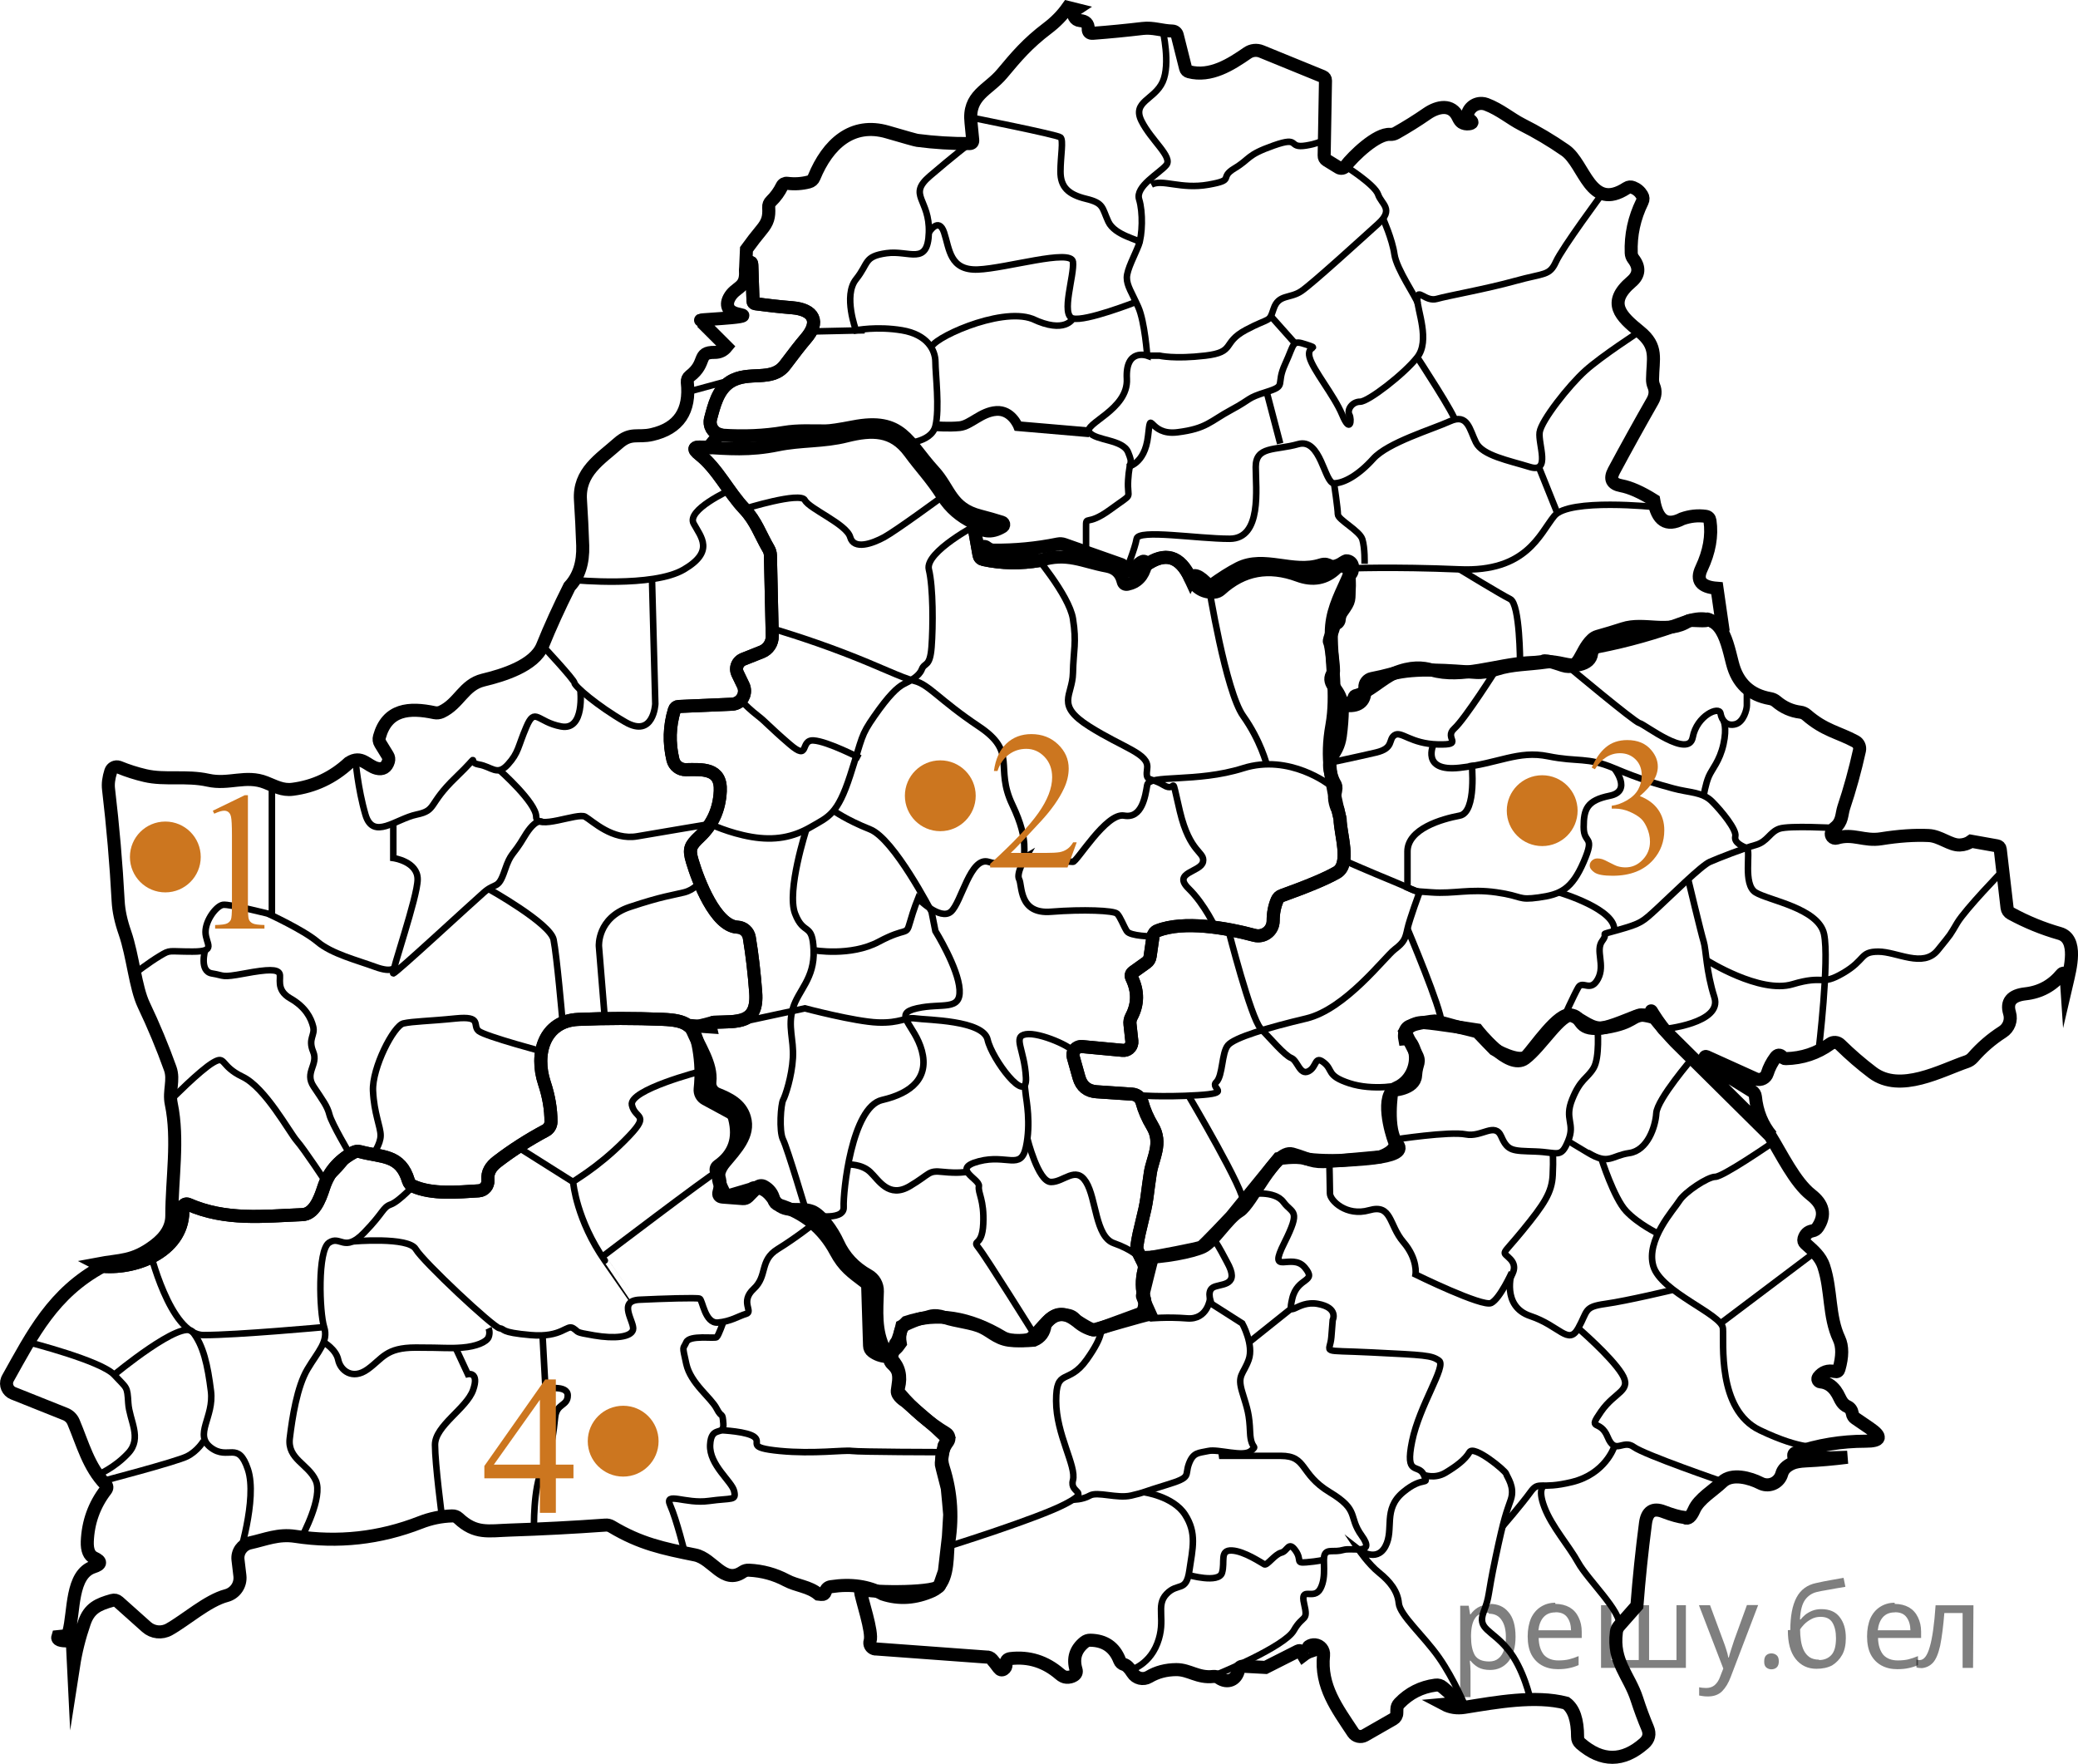 <?xml version="1.0" encoding="utf-8"?>
<!-- Generator: Adobe Illustrator 16.0.0, SVG Export Plug-In . SVG Version: 6.00 Build 0)  -->
<!DOCTYPE svg PUBLIC "-//W3C//DTD SVG 1.1//EN" "http://www.w3.org/Graphics/SVG/1.1/DTD/svg11.dtd">
<svg version="1.1" id="Слой_1" xmlns="http://www.w3.org/2000/svg" xmlns:xlink="http://www.w3.org/1999/xlink" x="0px" y="0px"
	 width="159.198px" height="135.114px" viewBox="270.042 -20.564 159.198 135.114"
	 enable-background="new 270.042 -20.564 159.198 135.114" xml:space="preserve">
<path fill="none" stroke="#000000" stroke-miterlimit="10" enable-background="new    " d="M351.848-19.996l0.629,0.156
	c-0.212,0.14-0.253,0.329-0.124,0.569c0.094,0.172,0.236,0.267,0.43,0.285c0.43,0.032,0.64,0.241,0.629,0.629
	c-0.007,0.247,0.111,0.361,0.355,0.344c1.271-0.097,2.543-0.221,3.814-0.371c0.816-0.097,1.435,0.178,2.283,0.199
	c0.176,0.007,0.325,0.13,0.366,0.301l0.64,2.547c0.035,0.144,0.123,0.232,0.263,0.269c1.655,0.43,3.197-0.554,4.471-1.435
	c0.315-0.221,0.723-0.266,1.08-0.118l4.712,1.924c0.12,0.049,0.197,0.166,0.193,0.295l-0.102,5.755
	c-0.004,0.154,0.059,0.272,0.188,0.354l0.908,0.56c0.178,0.112,0.411,0.07,0.537-0.097c0.581-0.769,2.397-2.521,3.418-2.439
	c0.165,0.01,0.318-0.025,0.463-0.108c0.813-0.458,1.601-0.95,2.363-1.478c0.834-0.574,1.892-0.779,2.381,0.264
	c0.097,0.208,0.193,0.342,0.29,0.403c0.161,0.1,0.346,0.136,0.554,0.107c0.266-0.036,0.292-0.133,0.08-0.291
	c-0.157-0.121-0.234-0.204-0.23-0.247c0.034-0.598,0.547-1.056,1.146-1.021c0.111,0.006,0.221,0.029,0.326,0.069
	c1.053,0.398,1.869,1.112,2.719,1.543c1.153,0.58,2.262,1.239,3.326,1.978c1.504,1.047,1.902,4.729,4.707,2.896
	c0.154-0.1,0.316-0.114,0.488-0.043c0.298,0.118,0.525,0.312,0.683,0.58c0.101,0.165,0.107,0.335,0.021,0.511
	c-0.612,1.239-0.894,2.547-0.843,3.923c0.006,0.165,0.061,0.313,0.16,0.446c0.506,0.655,0.457,1.239-0.145,1.751
	c-1.908,1.623-0.812,2.649,0.623,3.815c1.439,1.16,1.01,2.101,0.994,3.659c-0.004,0.183,0.029,0.356,0.097,0.521
	c0.157,0.376,0.124,0.761-0.103,1.155c-0.978,1.712-1.961,3.487-2.949,5.325c-0.344,0.638-0.16,1.022,0.553,1.155
	c0.699,0.132,1.53,0.501,2.494,1.106c0.265,1.573,0.99,2.049,2.176,1.43c0.598-0.212,1.198-0.276,1.8-0.193
	c0.193,0.028,0.305,0.14,0.333,0.333c0.169,1.164-0.048,2.384-0.65,3.659c-0.437,0.921-0.041,1.428,1.188,1.521l0.412,2.862
	c-0.196,0.047-1.248-0.661-1.162-0.478c0.111,0.232-1.257-0.008-1.447,0.121c-1.505,1.016-3.391,0.063-4.997,0.59
	c-0.63,0.205-1.277,0.399-1.94,0.586c-0.165,0.046-0.316,0.133-0.439,0.253c-0.982,0.941-0.903,2.415-2.243,1.981
	c-0.161-0.05-1.271-0.462-1.5-0.333c-0.154,0.086-1.008,0.114-1.188,0.125c-2.332,0.134-5.104,1.224-7.354,0.553
	c-0.659-0.197-1.573-0.293-2.878,0.25c-0.881,0.371-2.013,1.507-2.948,1.717c-0.165,0.035-0.152,0.381-0.214,0.542
	c-0.043,0.111-0.237-0.046-0.334,0.021c-0.168,0.117-0.398,0.078-0.515-0.088c-0.025-0.036-0.044-0.078-0.055-0.121
	c-0.24-0.979-1.18-1.314-0.596-2.127c0.093-0.13-0.182-2.24-0.293-2.351c-0.1-0.104,0.475-1.313,0.313-1.292
	c-0.359,0.05,0.417,0.02,0.439-0.427c0.01-0.199,0.078-0.399,0.192-0.563c0.691-0.975,0.513-0.848,0.584-2.037
	c0.011-0.165-0.06-0.739,0.065-0.844c0.129-0.107,0.188-0.306,0.178-0.597c-0.012-0.258-0.229-0.458-0.487-0.446
	c-0.065,0.003-0.402,0.232-0.462,0.262c-0.913,0.455-0.763-0.182-1.49,0.052c-2.148,0.683-4.325-0.736-6.281,0.252
	c-0.627,0.319-1.336,0.767-2.128,1.344c-0.054,0.04-0.131,0.031-0.177-0.021c-0.717-0.784-1.179-0.958-1.387-0.521
	c-0.795-1.752-1.943-2.094-3.444-1.026c0.021-0.498-0.29-0.397-0.935,0.301c-0.137,0.148-0.369,0.158-0.517,0.021
	c-0.003-0.003-0.007-0.006-0.011-0.01l-0.316-0.316c-0.025-0.024-0.055-0.043-0.086-0.054l-4.379-1.542
	c-0.154-0.054-0.313-0.064-0.474-0.032c-1.634,0.333-3.284,0.49-4.954,0.473c-0.188,0-0.414-0.129-0.521-0.221
	c-0.119-0.097-0.295-0.08-0.393,0.037c-0.057,0.067-0.076,0.157-0.053,0.242c0.09,0.345,0.265,0.527,0.526,0.549
	c1.318,0.114,2.665,0.175,4.04,0.183c-1.504,0.258-2.953,0.234-4.347-0.07c-0.196-0.043-0.312-0.163-0.344-0.359l-0.44-2.472
	c0.627,0.734,1.375,0.838,2.246,0.312c0.088-0.056,0.114-0.172,0.059-0.26c-0.023-0.037-0.059-0.065-0.102-0.079
	c-0.53-0.168-1.089-0.328-1.677-0.479c-2.278-0.58-2.315-2.085-3.558-3.438c-2.036-2.225-2.401-4.122-6.157-3.391
	c-1.071,0.208-1.776,0.312-2.117,0.312c-1.102,0.011-2.085-0.07-3.208,0.118c-1.469,0.251-3.037,0.32-4.707,0.21
	c-0.554-0.038-0.973-0.517-0.935-1.07c0.005-0.065,0.015-0.13,0.032-0.192c0.264-0.994,0.553-2.22,1.494-2.821
	c1.418-0.902,3.213,0.059,4.223-1.301c0.674-0.902,1.197-1.57,1.569-2.004c1.123-1.295,0.634-2.241-1.042-2.375
	c-0.928-0.075-1.863-0.178-2.806-0.307c-0.122-0.018-0.185-0.088-0.188-0.209l-0.091-2.741c-0.011-0.261-0.099-0.29-0.263-0.086
	c-0.101,0.126-0.174,0.305-0.221,0.538l0.075-1.672c0.391-0.541,0.772-1.035,1.145-1.482c0.494-0.592,0.602-1,0.559-1.72
	c-0.015-0.193,0.05-0.358,0.193-0.494c0.345-0.337,0.62-0.719,0.827-1.145c0.072-0.151,0.232-0.238,0.398-0.215
	c0.563,0.071,1.113,0.037,1.654-0.103c0.193-0.05,0.328-0.166,0.403-0.349c1.048-2.553,2.918-4.267,5.62-3.477
	c1.408,0.411,2.17,0.625,2.284,0.639c1.321,0.172,2.654,0.255,3.997,0.247c0.188,0,0.271-0.093,0.253-0.279
	c-0.039-0.451-0.082-0.892-0.129-1.321c-0.241-2.117,1.306-2.472,2.38-3.756c1.113-1.333,1.94-2.316,3.472-3.477
	C350.905-18.865,351.425-19.397,351.848-19.996z"/>
<path fill="none" stroke="#000000" stroke-miterlimit="10" enable-background="new    " d="M324.481,11.509
	c0.264-0.994,0.554-2.22,1.494-2.821c1.418-0.903,3.213,0.059,4.223-1.301c0.674-0.902,1.197-1.57,1.569-2.004
	c1.123-1.295,0.634-2.241-1.042-2.375c-0.928-0.075-1.863-0.178-2.805-0.307c-0.122-0.018-0.186-0.088-0.188-0.209l-0.091-2.741
	c-0.012-0.261-0.1-0.29-0.264-0.086c-0.101,0.126-0.174,0.305-0.221,0.538c0.075,1.37-0.779,1.16-1.252,2.058
	c-0.161,0.312-0.17,0.588-0.027,0.827c0.129,0.212,0.41,0.356,0.844,0.436c1.426,0.258-4.17,0.412-2.787,0.462
	c0.369,0.015,0.436,0.163,0.199,0.446l1.569,1.567c-0.236,0.29-0.54,0.434-0.913,0.43c-1.387-0.016-0.561,0.803-1.895,1.819
	c-0.14,0.11-0.215,0.284-0.198,0.462c0.243,2.21-0.659,3.548-2.708,4.014c-1.096,0.253-1.606-0.204-2.596,0.672
	c-1.381,1.23-3.025,2.187-2.88,4.347c0.075,1.157,0.133,2.319,0.172,3.487c0.043,1.325-0.296,2.371-1.016,3.138
	c-0.795,1.587-1.483,3.099-2.063,4.535c-0.623,1.548-3.073,2.273-4.546,2.628c-1.505,0.371-1.832,1.8-3.202,2.439
	c-0.164,0.073-0.347,0.094-0.521,0.06c-1.945-0.414-3.633-0.28-4.223,1.843c-0.055,0.189-0.029,0.367,0.074,0.532l0.554,0.902
	c0.086,0.14,0.106,0.288,0.06,0.446c-0.144,0.473-0.443,0.651-0.898,0.537c-0.746-0.193-1.16-1.037-2.122-0.425
	c-1.235,1.143-2.676,1.82-4.319,2.031c-0.785,0.103-1.36-0.241-2.064-0.516c-1.521-0.602-2.815,0.178-4.416-0.178
	c-1.666-0.37-3.311,0-4.82-0.354c-0.688-0.161-1.351-0.372-1.988-0.634c-0.009-0.004-0.018-0.007-0.027-0.01
	c-0.256-0.085-0.533,0.055-0.617,0.311c-0.165,0.513-0.223,0.971-0.172,1.376c0.337,2.848,0.582,5.704,0.736,8.57
	c0.039,0.741,0.211,1.548,0.516,2.418c0.623,1.8,0.795,4.175,1.451,5.551c0.752,1.579,1.426,3.197,2.02,4.852
	c0.322,0.893-0.123,1.736,0.081,2.703c0.575,2.757,0.043,5.75,0.043,8.565c0.003,0.863-0.44,1.63-1.333,2.3
	c-1.66,1.246-2.622,1.074-4.342,1.402l0.365,0.188c2.735,0.23,6.314-1.273,6.153-4.466c-0.003-0.045,0.006-0.091,0.024-0.133
	c0.065-0.149,0.24-0.218,0.389-0.152c2.881,1.264,5.723,0.914,8.743,0.79c0.881-0.032,1.327-1.123,1.628-2.058
	c0.38-1.179,1.141-2.079,2.283-2.703c0.162-0.089,0.332-0.11,0.511-0.064c1.688,0.457,3.095,0.188,3.708,2.241
	c0.055,0.178,0.18,0.322,0.344,0.397c1.478,0.666,3.461,0.457,5.035,0.365c0.008,0,0.018-0.001,0.025-0.002
	c0.418-0.039,0.723-0.411,0.684-0.831c-0.054-0.607,0.226-1.031,0.72-1.413c1.153-0.881,2.392-1.675,3.714-2.38
	c0.242-0.134,0.394-0.387,0.396-0.661c0.004-0.957-0.164-1.947-0.505-2.972c-0.741-2.24-0.021-4.761,2.596-4.874
	c2.153-0.093,4.306-0.095,6.458-0.005c0.891,0.038,1.508,0.137,1.943,0.463l1.724,0.12c-0.004-0.018-0.011-0.033-0.011-0.051
	c-0.01-0.16,0.112-0.297,0.272-0.307c1.789-0.075,3.396,0.178,3.208-2.294c-0.111-1.494-0.274-2.89-0.489-4.187
	c-0.071-0.449-0.451-0.786-0.908-0.806c-1.687-0.075-3.015-3.552-3.46-5.051c-0.291-0.968-0.15-1.204,0.58-1.897
	c0.975-0.924,1.495-2.081,1.563-3.471c0.091-1.806-1.413-1.66-2.644-1.645c-0.466,0.007-0.873-0.308-0.983-0.758
	c-0.308-1.297-0.271-2.57,0.112-3.82c0.051-0.168,0.164-0.256,0.339-0.263l4.063-0.172c0.138-0.007,0.272-0.041,0.397-0.101
	c0.505-0.244,0.717-0.851,0.473-1.356l-0.43-0.892c-0.01-0.02-0.018-0.039-0.026-0.06c-0.16-0.412,0.044-0.876,0.456-1.037
	l1.419-0.563c0.497-0.198,0.819-0.685,0.806-1.22l-0.14-6.18c-0.007-0.176-0.054-0.339-0.14-0.489
	c-0.645-1.096-0.951-2.111-1.854-3.068c-1.246-1.321-2.047-3.063-3.444-4.169c-0.522-0.416-0.453-0.603,0.21-0.56
	c0.17,0.01,0.323,0.019,0.488,0.029l0.813-1.006C324.638,12.545,324.343,12.024,324.481,11.509z"/>
<path fill="none" stroke="#000000" stroke-miterlimit="10" enable-background="new    " d="M344.604,19.466l0.44,2.472
	c0.032,0.197,0.147,0.317,0.344,0.36c1.394,0.305,2.843,0.328,4.347,0.07c2.043-0.661,3.278,0.097,5.116,0.435
	c0.663,0.126,1.074,0.516,1.235,1.172c0.043,0.179,0.154,0.251,0.334,0.215c0.727-0.15,1.188-0.634,1.386-1.451
	c1.501-1.067,2.649-0.726,3.444,1.026c0.44,0.749,1.051,1.093,1.832,1.032c0.176-0.015,0.33-0.081,0.463-0.199
	c1.708-1.559,3.693-1.92,5.953-1.085c1.129,0.419,2.096,0.238,2.901-0.543c0.241-0.232,0.626-0.228,0.856,0.011
	c0.082,0.084,0.138,0.19,0.159,0.307c0.021,0.104-0.039,0.308-0.183,0.612c-0.617,1.359-1.198,2.498-1.198,4.035
	c-0.005,2.381,0.473,4.702,0.048,7.066c-0.456,2.52-0.069,4.25,0.624,7.162c0.005,1.145,0.843,3.472-0.253,4.105
	c-0.795,0.459-2.199,1.05-4.213,1.773c-0.157,0.055-0.283,0.174-0.349,0.328c-0.208,0.483-0.312,1.017-0.312,1.601
	c0,0.636-0.514,1.15-1.149,1.151c-0.101,0-0.2-0.013-0.296-0.039c-2.134-0.574-5.4-1.145-7.421-0.349
	c-0.183,0.073-0.313,0.239-0.339,0.435l-0.221,1.526c-0.024,0.2-0.119,0.36-0.284,0.479l-0.999,0.714
	c-0.169,0.122-0.208,0.278-0.119,0.468c0.491,1.018,0.48,2.006-0.031,2.966c-0.098,0.184-0.133,0.378-0.107,0.586l0.139,1.279
	c0.038,0.354-0.219,0.671-0.573,0.709c-0.043,0.004-0.087,0.004-0.13,0l-3.105-0.29c-0.352-0.034-0.664,0.223-0.699,0.574
	c-0.008,0.08,0,0.16,0.021,0.237l0.436,1.553c0.193,0.681,0.641,1.046,1.344,1.097l2.734,0.183c0.357,0.025,0.659,0.273,0.752,0.617
	c0.169,0.62,0.434,1.23,0.796,1.833c0.784,1.3,0.016,2.455-0.156,3.563c-0.093,0.623-0.179,1.248-0.258,1.875
	c-0.15,1.198-0.602,2.461-0.773,3.74c-0.018,0.153,0.009,0.309,0.075,0.445l0.414,0.833c0.086,0.174,0.109,0.371,0.064,0.559
	c-0.19,0.756-0.182,1.507,0.026,2.252c0.046,0.176,0.05,0.351,0.011,0.526l-0.118,0.494l-3.487,1.279
	c-0.158,0.058-0.316,0.061-0.479,0.011c-0.494-0.154-0.918-0.425-1.273-0.812c-0.115-0.123-0.263-0.21-0.424-0.253
	c-0.803-0.204-1.416,0.034-1.838,0.715c-0.068,0.57-0.355,0.96-0.859,1.172c-1.183,0.104-1.983,0.03-2.402-0.221
	c-2.58-1.551-5.037-1.935-7.373-1.149c-0.43,0.397-0.585,0.937-0.467,1.617c-0.251,0.369-0.514,0.593-0.79,0.672
	c-0.175,0.054-0.308-0.002-0.397-0.167c-0.764-1.418-0.607-3.058-0.564-4.492c0.014-0.505-0.256-0.975-0.698-1.22
	c-1.067-0.595-1.843-1.424-2.327-2.487c-0.413-0.919-1.305-2.171-1.998-2.429c-1.014-0.373-2.079,0.292-2.902-0.872
	c-0.312-0.44-0.718-0.957-1.462-0.936c-0.094,0.004-0.184,0.038-0.253,0.097l-1.475,0.436c-0.166,0.148-0.422,0.132-0.57-0.037
	c-0.039-0.044-0.417-0.855-0.435-0.911c-0.161-0.538,0.032-1.064,0.419-1.526c0.85-1.018,1.913-2.107,1.519-3.419
	c-0.306-1.025-1.188-1.445-2.095-1.811c-0.372-0.149-0.599-0.529-0.555-0.93c0.156-1.354-0.835-2.72-1.378-4.027
	c-0.06-0.148,1.439-0.46,1.589-0.52c0.028-0.012,0.059-0.019,0.091-0.021c1.789-0.075,3.396,0.178,3.208-2.294
	c-0.111-1.494-0.274-2.89-0.489-4.186c-0.071-0.45-0.451-0.787-0.908-0.807c-1.687-0.075-3.015-3.552-3.46-5.051
	c-0.291-0.967-0.15-1.204,0.58-1.896c0.975-0.925,1.496-2.082,1.563-3.472c0.091-1.806-1.413-1.66-2.644-1.645
	c-0.466,0.007-0.873-0.308-0.983-0.757c-0.308-1.297-0.271-2.57,0.112-3.821c0.051-0.168,0.164-0.256,0.339-0.263l4.063-0.172
	c0.56-0.024,0.995-0.499,0.97-1.059c-0.006-0.139-0.039-0.273-0.1-0.397l-0.43-0.893c-0.193-0.397-0.027-0.877,0.37-1.07
	c0.02-0.009,0.04-0.018,0.06-0.025l1.419-0.564c0.497-0.198,0.819-0.685,0.806-1.22l-0.14-6.18c-0.007-0.176-0.054-0.338-0.14-0.489
	c-0.645-1.096-0.951-2.111-1.854-3.067c-1.247-1.322-2.047-3.063-3.444-4.17c-0.523-0.416-0.453-0.602,0.21-0.559
	c2.025,0.123,3.627,0.269,5.775-0.172c1.785-0.371,3.504-0.231,5.277-0.683c1.945-0.489,3.567-0.505,4.842,1.235
	c0.864,1.183,1.648,1.962,2.552,3.38C342.842,18.322,343.616,18.993,344.604,19.466z"/>
<path fill="none" stroke="#000000" stroke-miterlimit="10" enable-background="new    " d="M342.665,97.955
	c-0.07,1.042-0.027,2.815-1.183,3.337c-1.293,0.584-2.562,0.67-3.804,0.258c-1.111-0.612-2.437-0.803-3.977-0.569
	c-0.223,0.032-0.365,0.166-0.43,0.402c-0.043,0.144-0.139,0.208-0.285,0.193l-0.247-0.026c-0.731-0.603-1.649-0.624-2.456-1.054
	c-0.881-0.469-1.834-0.729-2.858-0.779c-0.179-0.011-0.343,0.034-0.489,0.135c-1.461,0.999-2.268-1.021-3.638-1.301
	c-2.466-0.499-4.202-0.859-6.41-2.182c-0.14-0.083-0.302-0.121-0.462-0.107c-2.439,0.176-4.879,0.303-7.318,0.382
	c-1.65,0.054-2.633,0.328-3.949-0.908c-0.128-0.12-0.299-0.185-0.474-0.177c-0.842,0.024-1.658,0.193-2.45,0.505
	c-3.102,1.211-6.294,1.563-9.575,1.059c-1.295-0.199-2.278,0.241-3.472,0.505c-0.588,0.131-0.982,0.688-0.913,1.289l0.146,1.23
	c0.079,0.691-0.359,1.336-1.032,1.516c-1.44,0.376-3.122,1.881-4.39,2.59c-0.563,0.315-1.26,0.239-1.736-0.188l-2.148-1.919
	c-0.144-0.129-0.309-0.166-0.494-0.112c-1.043,0.295-1.736,0.591-2.117,1.709c-0.38,1.096-0.656,2.199-0.828,3.31l-0.08-1.634
	c-0.008-0.196-0.111-0.293-0.313-0.29c-0.615,0.021-0.887-0.086-0.811-0.322l0.473-0.049c0.197-0.021,0.32-0.127,0.371-0.316
	c0.419-1.537,0.15-4.423,1.891-4.981c0.605-0.193,0.62-0.423,0.043-0.688c-0.369-0.169-0.542-0.584-0.521-1.247
	c0.058-1.482,0.53-2.801,1.419-3.954c0.114-0.15,0.107-0.292-0.021-0.425c-1.307-1.349-1.747-3.105-2.456-4.782
	c-0.117-0.275-0.341-0.494-0.624-0.607l-3.997-1.596c-0.413-0.165-0.614-0.634-0.45-1.048c0.014-0.033,0.029-0.065,0.047-0.097
	c1.896-3.386,3.461-6.528,7.249-8.576c2.735,0.231,6.313-1.273,6.152-4.465c-0.008-0.163,0.118-0.302,0.281-0.31
	c0.046-0.002,0.091,0.006,0.132,0.024c2.881,1.263,5.723,0.913,8.743,0.79c0.882-0.032,1.327-1.123,1.628-2.058
	c0.38-1.179,1.141-2.08,2.283-2.703c0.162-0.09,0.332-0.111,0.512-0.064c1.687,0.456,3.095,0.188,3.707,2.24
	c0.055,0.178,0.18,0.323,0.344,0.397c1.479,0.667,3.461,0.457,5.035,0.366c0.418-0.025,0.736-0.386,0.711-0.807
	c0-0.009-0.001-0.018-0.002-0.026c-0.054-0.607,0.226-1.032,0.721-1.413c1.152-0.882,2.391-1.675,3.713-2.381
	c0.242-0.134,0.394-0.386,0.396-0.661c0.004-0.956-0.164-1.946-0.504-2.972c-0.742-2.24-0.021-4.761,2.595-4.873
	c2.153-0.093,4.306-0.095,6.459-0.006c1.763,0.075,2.461,0.382,2.778,2.241c0.179,1.035,0.213,2.066,0.102,3.095
	c-0.033,0.309,0.123,0.607,0.397,0.758l1.886,1.021c0.18,0.097,0.296,0.246,0.35,0.446c0.408,1.569-0.014,2.792-1.268,3.67
	c-0.146,0.104-0.19,0.301-0.103,0.457c0.279,0.479,0.341,0.992,0.183,1.536c-0.068,0.24,0.023,0.371,0.274,0.393l1.558,0.118
	c0.145,0.01,0.283-0.041,0.382-0.14l0.715-0.726c0.134-0.136,0.341-0.166,0.505-0.075c0.412,0.223,0.67,0.568,0.773,1.037
	c0.043,0.193,0.158,0.319,0.345,0.376c1.978,0.609,3.438,1.799,4.384,3.568c0.635,1.188,1.236,1.58,2.225,2.337
	c0.151,0.115,0.229,0.266,0.232,0.452l0.139,4.443c0.004,0.18,0.079,0.324,0.227,0.436c0.305,0.226,0.651,0.354,1.042,0.387
	c0.169,0.015,0.312,0.084,0.43,0.21c0.563,0.584,0.736,1.308,0.521,2.171c-0.043,0.179-0.005,0.34,0.112,0.483
	c1.018,1.203,2.196,2.21,3.536,3.02c0.21,0.129,0.276,0.401,0.149,0.609c-0.007,0.01-0.014,0.021-0.021,0.03
	c-0.44,0.586-0.591,1.225-0.344,1.988C342.937,93.811,343.056,95.842,342.665,97.955z"/>
<path fill="none" stroke="#000000" stroke-width="0.5" stroke-miterlimit="10" d="M359.115-18.261c0,0,0.62,2.594,0,3.969
	s-2.37,1.5-1.62,3s2.416,2.75,1.896,3.375s-2.388,1.625-2.079,2.625s0.248,2.75-0.034,3.5s-0.907,1.875-0.907,2.5
	s0.375,1.125,0.875,2.25s0.685,3.724,0.685,3.724s-1.685-0.599-1.56,1.776s-3.375,3.438-2.875,4.094s2.57,0.531,2.973,1.531
	s0.098,0.5,0,2.125s0.527,0.875-1.348,2.25s-1.875,0.375-1.875,1.375s0,1.898,0,1.898"/>
<path fill="none" stroke="#000000" stroke-width="0.5" stroke-miterlimit="10" d="M371.512-10.043c0,0,0.108,0.375-1.392,0.625
	s-0.375-0.75-2.5,0s-1.75,1-3,1.75s0.125,0.875-2,1.25s-3.526-0.457-4.375,0"/>
<path fill="none" stroke="#000000" stroke-width="0.5" stroke-miterlimit="10" d="M373.12-7.83c0,0,2.25,1.412,2.5,2.162
	s1.25,1.125,0,2.25s-5,4.555-5.875,5.152s-1.75,0.223-2.125,1.348s-0.25,0.625-2.125,1.625s-0.75,1.697-3.125,1.974s-3.5,0-3.5,0
	h-0.94"/>
<path fill="none" stroke="#000000" stroke-width="0.5" stroke-miterlimit="10" d="M392.801-5.732c0,0-3.056,4.124-3.556,5.219
	s-0.875,0.845-3.125,1.47s-5.125,1.125-6,1.375s-1.5-0.875-1.5,0s1,3.193,0,4.472s-3.75,3.403-4.375,3.403s-1.025,0.625-0.825,1
	s0.075,1.5-0.55,0s-2.25-3.432-2.5-4.403s0.875-0.597-0.25-0.972s-0.875-0.125-1.625,1.5s0.176,1.625-1.412,2.125
	s-1.088,0.5-2.713,1.375s-1.875,1.438-4.125,1.719s-2-1.969-2.25,0.281s-1.628,2.375-1.628,2.375"/>
<path fill="none" stroke="#000000" stroke-width="0.5" stroke-miterlimit="10" d="M395.651,4.829c0,0-2.906,1.878-4.156,3.003
	s-3.375,3.813-3.5,4.719s0.875,3.156-0.75,2.656s-3.625-0.875-4.125-1.875s-0.625-2.25-2-1.625s-4.75,1.625-5.875,2.875
	s-2.25,1.875-3,1.875s-1-3.5-2.75-3s-3.25,0.125-3.25,1.75s0.5,5.5-2,5.5s-7-0.75-7.125,0s-0.775,2.343-0.775,2.343"/>
<path fill="none" stroke="#000000" stroke-width="0.5" stroke-miterlimit="10" d="M396.854,18.278c0,0-6.609-0.695-7.734,0.68
	s-2.125,4.311-7.25,4.093s-8.613-0.069-8.613-0.069"/>
<path fill="none" stroke="#000000" stroke-width="0.5" stroke-miterlimit="10" d="M386.495,30.207c0,0,0-4.5-0.75-4.875
	s-3.875-2.282-3.875-2.282"/>
<path fill="none" stroke="#000000" stroke-width="0.5" stroke-miterlimit="10" d="M339.142,13.414c0,0,2.229,0.001,2.563-1.332
	s0-4,0-4.917s-0.625-2.106-2.563-2.428s-3.521,0-3.521,0s-1-2.655,0-3.905s0.583-1.75,2.333-2s3.167,1,3.25-1.583
	s-1.667-2.833,0.083-4.333s3.026-2.482,3.026-2.482"/>
<path fill="none" stroke="#000000" stroke-width="0.5" stroke-miterlimit="10" d="M344.313-11.584c0,0,6.724,1.333,6.974,1.542
	s0,1.458,0,2.625s0.582,1.75,1.958,2.083s1.209,0.667,1.709,1.75s2.442,1.385,2.383,1.588"/>
<line fill="none" stroke="#000000" stroke-width="0.5" stroke-miterlimit="10" x1="332.16" y1="4.829" x2="336.287" y2="4.738"/>
<path fill="none" stroke="#000000" stroke-width="0.5" stroke-miterlimit="10" d="M341.204-2.751c0,0,0.751-1.25,1.167,0
	s0.416,2.916,2.583,2.833s7.157-1.607,7.287-0.595s-0.963,4.095,0,4.345s4.825-1.264,4.825-1.264"/>
<path fill="none" stroke="#000000" stroke-width="0.5" stroke-miterlimit="10" d="M352.241,3.832c0,0-0.591,1.222-3.105,0.028
	c-2.515-0.944-7.953,1.626-7.72,2.243"/>
<path fill="none" stroke="#000000" stroke-width="0.75" stroke-miterlimit="10" d="M353.495,12.552l-5.458-0.469
	c0,0-0.499-1.25-1.666-1.167s-1.964,1.083-2.815,1.167s-1.852,0-1.852,0"/>
<path fill="none" stroke="#000000" stroke-width="0.5" stroke-miterlimit="10" d="M375.998-3.82c0,0,0.705,1.569,0.872,2.735
	s1.701,3.319,1.784,3.757"/>
<path fill="none" stroke="#000000" stroke-width="0.5" stroke-miterlimit="10" d="M378.62,6.804c0,0,3.001,4.577,2.917,4.928"/>
<path fill="none" stroke="#000000" stroke-width="0.5" stroke-miterlimit="10" d="M372.245,16.457c0,0,0.292,1.958,0.292,2.375
	s1.667,1.25,1.875,1.917s0.172,1.875,0.172,1.875"/>
<line fill="none" stroke="#000000" stroke-width="0.5" stroke-miterlimit="10" x1="387.931" y1="15.207" x2="389.355" y2="18.75"/>
<line fill="none" stroke="#000000" stroke-width="0.5" stroke-miterlimit="10" x1="367.083" y1="9.457" x2="368.12" y2="13.414"/>
<line fill="none" stroke="#000000" stroke-width="0.5" stroke-miterlimit="10" x1="322.734" y1="9.457" x2="326.563" y2="8.417"/>
<line fill="none" stroke="#000000" stroke-width="0.5" stroke-miterlimit="10" x1="367.401" y1="3.654" x2="369.266" y2="5.748"/>
<path fill="none" stroke="#000000" stroke-width="0.5" stroke-miterlimit="10" d="M325.933,16.992c0,0-3.313,1.506-2.75,2.548
	s1.625,2.126-0.75,3.521s-8.381,0.808-8.381,0.808"/>
<path fill="none" stroke="#000000" stroke-width="0.5" stroke-miterlimit="10" d="M319.992,23.795l0.253,9.563
	c0,0-0.126,2.641-2.292,1.391s-3.887-2.75-3.901-3s-2.445-2.848-2.445-2.848"/>
<path fill="none" stroke="#000000" stroke-width="0.5" stroke-miterlimit="10" d="M314.502,32.281c0,0,0.369,3.141-1.465,2.805
	s-2-1.53-2.667,0.025s-0.584,1.968-1.417,2.887s-1.225,0.165-2.237,0s0.399-1.081-1.765,1.002s-1.415,2.5-2.998,2.833
	s-3.332,2-3.916,0s-0.759-4.173-0.759-4.173"/>
<path fill="none" stroke="#000000" stroke-width="0.5" stroke-miterlimit="10" d="M290.872,39.576v9.922c0,0-3.252-0.833-3.752-0.75
	s-1.333,1.166-1.333,2.083s0.917,1.5-1,1.5s-1.666-0.167-2.5,0.333s-1.926,1.342-1.926,1.342"/>
<path fill="none" stroke="#000000" stroke-width="0.5" stroke-miterlimit="10" d="M300.173,42.506v2.659
	c0,0,1.864,0.253,1.864,1.626s-2.062,7.224-1.864,7.215s6.03-5.416,6.947-6.212s1.083-0.184,1.583-1.657s0.583-1.044,1.5-2.592
	s1.403-1.141,1.403-1.141"/>
<path fill="none" stroke="#000000" stroke-width="0.5" stroke-miterlimit="10" d="M307.473,47.53c0,0,4.73,2.636,4.98,3.886
	s0.667,6.039,0.667,6.039h3.258l-0.452-5.539c0,0-0.139-2.167,2.361-3s3.332-0.908,4.166-1.121s1.188-0.801,1.188-0.801"/>
<path fill="none" stroke="#000000" stroke-width="0.5" stroke-miterlimit="10" d="M311.952,60.082c0,0-4.723-1.25-5.236-1.667
	s0.317-1.172-1.765-0.961s-3.249,0.211-3.999,0.378s-2.416,3.417-2.333,5.167s0.583,2.75,0.583,3.417s-0.586,1.454-0.586,1.454
	s-1.271-0.963-1.759,0s-1.86,2.111-1.86,2.111s-1.629-2.481-2.212-3.148s-2.416-4.084-4.166-4.917s-1.25-1.666-2.25-1.083
	s-3.248,2.867-3.248,2.867"/>
<path fill="none" stroke="#000000" stroke-width="0.5" stroke-miterlimit="10" d="M285.756,52.224c0,0-0.471,1.625,0.529,1.783
	s0.666,0.342,2.5,0s2.5-0.325,2.667,0s-0.334,1.241,0.833,1.908s1.583,1.5,1.75,2.167s-0.417,0.917,0,1.917
	s-0.688,1.583,0.031,2.667s1.052,1.5,1.219,2.167s1.572,3.037,1.572,3.037"/>
<path fill="none" stroke="#000000" stroke-width="0.5" stroke-miterlimit="10" d="M290.575,49.424c0,0,2.711,1.242,3.794,2.159
	s3.028,1.408,4.416,1.917s1.477,0,1.477,0"/>
<path fill="none" stroke="#000000" stroke-width="0.5" stroke-miterlimit="10" d="M293.191,97.115c0,0,1.616-2.986,1.044-4.261
	c-0.573-1.274-2.185-1.639-1.994-3.233c0.191-1.595,0.561-3.957,1.356-5.3c0.795-1.344,1.634-2.11,1.276-3.226
	s-0.515-5.876,0.375-6.465c0.889-0.589,1.164,0.799,2.688-0.765s1.415-1.943,2.05-2.167c0.635-0.225,1.906-1.61,1.906-1.61"/>
<path fill="none" stroke="#000000" stroke-width="0.5" stroke-miterlimit="10" d="M281.483,75.121c0,0,1.563,6.586,4.162,6.586
	s9.229-0.611,9.229-0.611"/>
<path fill="none" stroke="#000000" stroke-width="0.5" stroke-miterlimit="10" d="M272.215,82.253c0,0,5.572,1.413,6.572,2.496
	s1,0.832,1.083,2.166s1.083,2.668,0,3.834s-2.342,1.661-2.342,1.661"/>
<path fill="none" stroke="#000000" stroke-width="0.5" stroke-miterlimit="10" d="M278.787,84.749c0,0,5.2-4.311,6.017-3.28
	s1.149,2.53,1.399,4.53s-1.334,3.333,0,4.333s2.084-0.583,2.834,1.667s-0.762,6.917-0.762,6.917"/>
<path fill="none" stroke="#000000" stroke-width="0.5" stroke-miterlimit="10" d="M277.903,92.887c0,0,5.634-1.471,6.467-1.888
	s1.275-1.19,1.275-1.19"/>
<path fill="none" stroke="#000000" stroke-width="0.5" stroke-miterlimit="10" d="M297.06,74.533c0,0,4.274-0.373,4.834,0.588
	s5.939,5.993,6.416,6.061s-0.022,0.317,2.394,0.525s2.75-0.843,3.25-0.525s0.043,0.288,1.604,0.553s2.812,0.136,2.979-0.425
	s-1.25-2.227,0.5-2.311s4.378-0.168,4.605-0.084s0.395,1.918,1.395,1.834s1.584-0.5,2.167-0.667s-0.5-0.919,0.583-1.918
	s0.416-2.171,1.833-3.043s2.755-1.939,2.755-1.939"/>
<path fill="none" stroke="#000000" stroke-width="0.5" stroke-miterlimit="10" d="M323.74,61.498c0,0-5.537,1.417-5.287,2.584
	s1.582,0.583-0.584,2.75s-3.916,3.047-3.916,3.148s0.271,2.922,2.425,6.019s2.153,3.097,2.153,3.097"/>
<line fill="none" stroke="#000000" stroke-width="0.5" stroke-miterlimit="10" x1="309.71" y1="67.303" x2="313.953" y2="69.981"/>
<path fill="none" stroke="#000000" stroke-width="0.5" stroke-miterlimit="10" d="M316.184,75.706c0,0,8.167-6.207,8.76-6.499"/>
<path fill="none" stroke="#000000" stroke-width="0.5" stroke-miterlimit="10" d="M294.837,82.253c0,0,0.95,0.536,1.116,1.349
	s1.084,1.563,2.25,0.729s1.381-1.667,3.69-1.667s2.477,0.083,3.56,0s1.873-0.429,2.02-0.798s0-0.685,0-0.685"/>
<path fill="none" stroke="#000000" stroke-width="0.5" stroke-miterlimit="10" d="M304.951,82.694l0.932,2.002
	c0,0,0.903-0.198,0.403,1.219s-2.917,2.731-2.917,4.199s0.533,5.515,0.533,5.515"/>
<path fill="none" stroke="#000000" stroke-width="0.5" stroke-miterlimit="10" d="M311.606,81.707l0.225,4.124
	c0,0,1.705-0.333,1.705,0.5s-0.847,0.582-0.965,1.666s-0.228,2.417-0.965,3.917s-0.653,4.66-0.653,4.66"/>
<path fill="none" stroke="#000000" stroke-width="0.5" stroke-miterlimit="10" d="M325.458,80.689c0,0-0.357,1.047-0.515,1.178
	s-2.074-0.191-2.324,0.387s-0.334,0.161,0,1.661s1.898,2.586,2.324,3.418s0.437,0.165,0.515,1.165s-0.935,0.065-1.012,1.616
	s1.673,2.801,1.84,3.551s-0.137,0.5-1.943,0.75s-3.433-0.751-2.953,0.333s1.117,3.642,1.117,3.642"/>
<path fill="none" stroke="#000000" stroke-width="0.5" stroke-miterlimit="10" d="M325.284,88.995c0,0,2.085,0.086,2.585,0.544
	s-0.666,0.792,1.917,1.042s4.917-0.083,5.5,0s6.971,0.095,6.971,0.095"/>
<path fill="none" stroke="#000000" stroke-width="0.5" stroke-miterlimit="10" d="M354.354,81.182c0,0,0.349,0.439-1.067,2.42
	s-2.333,0.564-2.333,3.147s1.574,5,1.287,6.083s1.464,0.749-0.62,1.833s-8.731,3.167-8.731,3.167"/>
<path fill="none" stroke="#000000" stroke-width="0.5" stroke-miterlimit="10" d="M352.241,94.315c0,0,0.713,0.018,1.296-0.315
	s2.084,0.25,3.167,0s0.833-0.25,2.75-0.834s1.333-0.666,1.667-1.583s0.75-0.833,1.5-1s2.666,0.5,3.25,0s0,0-0.058-1.422
	s-0.192-1.745-0.599-3.078s0.072-1.333,0.489-2.48s-0.489-2.789-0.489-2.789l-2.347-1.497c0,0-0.416-0.924,0.084-1.245
	s2-0.07,1.25-1.654c0,0-1.082-2.146-1.332-2.209"/>
<path fill="none" stroke="#000000" stroke-width="0.5" stroke-miterlimit="10" d="M356.37,107.457c0,0,1.624-0.292,2.333-2.125
	s-0.166-2.876,0.709-3.792s1.5-0.082,1.75-1.791s0.582-2.875-0.334-4.292s-3.169-1.715-3.169-1.715"/>
<path fill="none" stroke="#000000" stroke-width="0.5" stroke-miterlimit="10" d="M363.37,107.665c0,0,5.084-2.083,5.792-3.333
	s1.124-0.626,0.791-2.042s0.75-0.207,1.25-1.166s0.126-2.208,0.334-2.625s0.707-0.126,1.416-0.334s2.5,0.417,1.417-1.083
	s-0.124-1.93-2.458-3.34s-1.708-2.785-3.75-2.785s-4.5,0-4.5,0l-0.046-0.344"/>
<path fill="none" stroke="#000000" stroke-width="0.5" stroke-miterlimit="10" d="M361.099,100.088c0,0,2.313,0.663,2.563-0.171
	s-0.208-1.751,0.75-1.709s2.292,0.962,2.5,1.064s0.791-0.772,1.291-0.897s0.543-0.919,1.084-0.168s-0.042,0.978,0.833,0.906
	s1.349-0.191,1.349-0.191"/>
<path fill="none" stroke="#000000" stroke-width="0.5" stroke-miterlimit="10" d="M382.331,110.223c0,0-0.878-2.14-2.044-3.807
	s-3-3.251-3.083-4.167s-0.667-1.666-1.5-2.333s-1.586-1.792-1.586-1.792s1.368,1.068,2.061-0.236s-0.226-2.819,1.358-4.146
	s2.001-0.409,1.584-1.326s-1.459,0.173-0.896-2.58s2.646-5.753,2.063-6.17s-1.082-0.425-5.166-0.629s-3.187,0.133-3.084-1.171
	s0.103-1.304,0.103-1.304s0.48-0.951-1.145-1.247s-2.348,1.315-1.955-0.396s1.955-1.212,0.955-2.399s-2.875,0.75-1.563-1.875
	s0.625-2.188-0.063-3.125s-2.598-0.603-2.598-0.603"/>
<path fill="none" stroke="#000000" stroke-width="0.5" stroke-miterlimit="10" d="M387.288,109.626c0,0-0.501-2.377-1.751-3.877
	s-2.333-1.5-1.833-2.833s0.249-1.001,0.916-4.167s0.834-3.453,1.167-4.435s-0.29-1.731-0.354-1.981s-2.48-2.23-2.813-1.657
	s-1,1.073-1.833,1.573s-1.666,0.167-1.666,0.167"/>
<path fill="none" stroke="#000000" stroke-width="0.5" stroke-miterlimit="10" d="M405.64,67.105c0,0-3.604,2.478-4.187,2.478
	s-2.334,1.168-2.75,1.834s-2.584,3-2,5s5.251,3.698,5.334,4.766s-0.465,6.239,2.833,7.813s4.5,1.253,4.5,1.253"/>
<path fill="none" stroke="#000000" stroke-width="0.5" stroke-miterlimit="10" d="M398.237,78.234c0,0-3.534,0.849-5.2,1.082
	s-1.334,0.517-2.084,1.866s-1.416-0.183-3.665-0.933s-1.428-3.336-1.428-3.336s-0.907,2.003-1.573,2.336s-5.799-2.186-5.799-2.186
	s0.194-1.169-0.931-2.481s-0.867-2.938-2.621-2.438s-3.004-0.76-3.004-1.286s-0.049-2.464-0.049-2.464"/>
<line fill="none" stroke="#000000" stroke-width="0.5" stroke-miterlimit="10" x1="409.129" y1="75.328" x2="401.852" y2="80.813"/>
<path fill="none" stroke="#000000" stroke-width="0.5" stroke-miterlimit="10" d="M402.078,92.958c0,0-6.042-2.073-6.875-2.683
	s-1.417,0.656-2-0.769s-1.584-0.379-0.5-1.943s2.418-1.563,1.584-2.897s-3.334-3.484-3.334-3.484"/>
<path fill="none" stroke="#000000" stroke-width="0.5" stroke-miterlimit="10" d="M393.703,90.276c0,0-0.674,2.059-3.212,2.683
	s-2.535-0.14-3.203,0.784s-2.131,2.62-2.131,2.62"/>
<path fill="none" stroke="#000000" stroke-miterlimit="10" enable-background="new    " d="M398.38,59.234
	c-0.314-0.312-1.43-1.607-1.532-1.758s-0.878-0.278-1.097-0.296s-1.799,0.749-2.781,0.965s-1.656-0.594-2.566-0.938
	s-2.846,2.586-3.413,3.144s-2.461-0.531-2.461-0.531l-1.302-1.349c0,0-1.198-0.307-1.352-0.33s-1.75-0.497-1.906-0.497
	s-1.442,0.173-1.949,0.405s-0.363,0.97-0.363,0.97s0.469-0.031,0.743,0.875s-0.123,2.33-1.381,2.875s-0.407,3.426-0.142,4.124
	s-0.999,1.142-1.131,1.167s-3.124,0.28-3.124,0.28s-1.976,0.028-2.631-0.164s-2.001,0.014-2.001,0.014l-3.62,4.449
	c0,0-2.056,2.184-2.276,2.317s-3.635,0.76-3.728,0.768s-0.741,2.982-0.802,2.965s0.592,1.42,0.592,1.42
	c-0.342,0.027-4.119,1.156-4.325,1.197s-1.546-0.842-1.546-0.842s-0.723-0.539-1.346-0.271s-1.252,1.169-1.627,1.513
	s-0.357,0.408-1.539,0.421s-1.686-0.629-2.462-1.004s-1.968-0.448-2.902-0.765s-1.164-0.006-1.631,0.043s-1.642,0.626-1.642,0.626
	s-0.246,1.048-0.418,1.225s-0.313,1.017-0.452,1.307s0.285,0.364,0.515,0.856s0.04,1.154,0.002,1.565s0.62,0.797,0.62,0.797
	l2.295,1.978l0.946,0.887l-0.279,0.543c0,0-0.24,1.244-0.208,1.435s0.429,1.67,0.454,1.808s0.188,2.028,0.188,2.028l-0.099,1.69
	l-0.307,2.659l-0.361,1.048c0.025,0.61-5.039,0.604-6.102,0.322c0.098,0.773,0.989,3.263,0.77,3.967
	c-0.02,0.062-0.026,0.126-0.02,0.189c0.026,0.26,0.262,0.449,0.523,0.423l8.385,0.615c0.168-0.017,0.335,0.049,0.445,0.177
	c0.158,0.184,0.332,0.403,0.521,0.661c0.118,0.158,0.248,0.188,0.387,0.092c0.126-0.086,0.184-0.206,0.172-0.36
	c-0.024-0.269,0.085-0.419,0.328-0.451c1.419-0.169,2.684,0.228,3.794,1.188c0.179,0.154,0.349,0.234,0.511,0.242
	c0.211,0.011,0.397-0.034,0.559-0.135c0.172-0.107,0.229-0.258,0.172-0.451c-0.254-0.853-0.037-1.553,0.65-2.102
	c0.133-0.104,0.281-0.153,0.445-0.15c1.104,0.019,1.851,0.532,2.241,1.542c0.064,0.161,0.179,0.268,0.344,0.317
	c0.2,0.058,0.417,0.272,0.65,0.645c0.265,0.427,0.824,0.561,1.257,0.301c0.609-0.365,1.312-0.55,2.107-0.553
	c0.982,0,1.639,0.66,2.814,0.526c0.156-0.018,0.314,0.022,0.446,0.112c0.65,0.452,1.344,0.161,1.499-0.617
	c0.04-0.197,0.16-0.29,0.36-0.279l1.704,0.091l2.498-1.263c0.036-0.019,0.077-0.027,0.118-0.025
	c0.118,0.005,0.204,0.096,0.193,0.203c0,0.018,0.024,0.069,0.075,0.155c0.187-0.143,0.376-0.247,0.57-0.312
	c-0.141-0.215-0.188-0.337-0.141-0.365c0.143-0.099,0.315-0.143,0.487-0.125c0.398,0.041,0.688,0.398,0.646,0.797
	c-0.253,2.38,1.037,4.067,2.263,5.927c0.193,0.293,0.582,0.387,0.892,0.215l2.187-1.252c0.166-0.094,0.27-0.271,0.27-0.463
	l0.006-0.273c0-0.183,0.063-0.339,0.188-0.468c0.752-0.784,1.675-1.25,2.768-1.396c0.207-0.029,0.393,0.024,0.553,0.161l1.145,0.978
	c0.172,0.147,0.147,0.229-0.074,0.247l-0.946,0.086c0.462,0.244,0.978,0.321,1.548,0.231c2.391-0.382,5.427-0.945,7.78-0.328
	c0.591,0.43,0.885,1.295,0.882,2.596c-0.004,0.19,0.078,0.374,0.225,0.5c1.631,1.414,3.253,1.413,4.869-0.006
	c0.376-0.329,0.465-0.724,0.269-1.182c-0.29-0.685-0.563-1.419-0.817-2.203c-0.591-1.838-1.869-2.849-1.574-5.143
	c0.021-0.18,0.092-0.337,0.21-0.473l1.364-1.548c0.162-2.1,0.38-4.204,0.656-6.313c0.118-0.906,0.578-1.204,1.381-0.893
	c0.662,0.255,1.203,0.405,1.623,0.452c0.24,0.157,0.481-0.042,0.725-0.597c0.365-0.833,1.483-1.483,2.155-2.128
	c0.73-0.704,2.138-0.307,2.912,0.091c0.071,0.038,0.147,0.068,0.226,0.09c0.611,0.171,1.247-0.189,1.419-0.804
	c0.093-0.337,0.354-0.603,0.784-0.796c0.244-0.107,0.595-0.172,1.053-0.193c1.054-0.05,2.115-0.143,3.188-0.279l-3.972,0.135
	c-0.071,0-0.11-0.034-0.118-0.103l-0.021-0.161c-0.012-0.093,0.044-0.183,0.135-0.215c1.73-0.591,3.521-0.887,5.373-0.887
	c1.186,0,1.288-0.335,0.307-1.005l-1.086-0.741c-0.133-0.09-0.211-0.213-0.236-0.371c-0.047-0.262-0.172-0.438-0.376-0.532
	c-0.169-0.078-0.305-0.191-0.408-0.338c-0.079-0.114-0.147-0.234-0.204-0.36c-0.086-0.189-0.19-0.369-0.313-0.537
	c-0.301-0.401-0.682-0.621-1.145-0.661c-0.039-0.004-0.076-0.018-0.107-0.041c-0.098-0.072-0.119-0.21-0.048-0.308
	c0.319-0.416,0.738-0.563,1.257-0.441c0.166,0.04,0.271-0.021,0.317-0.183c0.28-0.971,0.283-1.746,0.011-2.326
	c-0.811-1.725-0.569-3.697-1.172-5.54c-0.252-0.779-0.832-1.236-1.412-1.763c-0.107-0.101-0.144-0.22-0.107-0.359
	c0.096-0.341,0.308-0.541,0.634-0.603c0.179-0.032,0.318-0.123,0.419-0.273c0.645-0.973,0.414-1.773-0.511-2.493
	c-1.229-0.96-2.269-3.13-3.122-4.509L398.38,59.234z"/>
<path fill="none" stroke="#000000" stroke-miterlimit="10" enable-background="new    " d="M357.436,75.768
	c1.748,0,3.935-0.436,4.747-0.811s1.875-2.188,2.813-2.75s2.715-4.75,4.045-4.375s1.482,0.688,2.844,0.563s6.148-0.143,5.224-1.29
	s-0.425-4.147-0.425-4.147s1.736-0.063,1.806-1.125s0.431-0.938,0-1.75s-0.806-1.625-0.806-1.625s0.502-0.75,1.438-0.688
	s4.083,0.563,4.083,0.563s2.416,3.125,3.666,2.188s2.742-3.5,3.621-3.313s0.316,1.313,2.566,0.938s1.938-0.957,3-0.947
	s-0.25-1.24,1.438,1.072l8.258,8.182c-0.705-0.839-1.115-1.845-1.23-3.021c-0.017-0.166-0.109-0.316-0.252-0.408l-3.687-2.289
	c-0.032-0.021-0.041-0.052-0.026-0.091l0.091-0.221c0.025-0.058,0.066-0.073,0.124-0.048l3.745,1.692
	c0.026,0.012,0.054,0.022,0.081,0.031c0.354,0.108,0.729-0.088,0.838-0.439c0.14-0.444,0.353-0.856,0.639-1.236
	c0.154-0.2,0.319-0.213,0.494-0.037c0.033,0.032,0.066,0.063,0.103,0.091c0.05,0.039,0.107,0.058,0.172,0.054
	c1.272-0.028,2.407-0.405,3.407-1.128c0.235-0.174,0.563-0.148,0.768,0.059c0.789,0.773,1.614,1.486,2.478,2.139
	c2.134,1.602,5.271-0.183,7.243-0.849c0.168-0.062,0.313-0.16,0.436-0.296c0.666-0.767,1.428-1.424,2.283-1.972
	c0.482-0.306,0.702-0.896,0.537-1.445c-0.261-0.86,0.143-1.351,1.209-1.473c1.137-0.125,2.066-0.631,2.789-1.516
	c0.033-0.04,0.082-0.064,0.134-0.068c0.104-0.007,0.193,0.072,0.2,0.176l0.043,0.646c0.273-1.172,0.892-3.455-0.537-3.864
	c-1.294-0.368-2.537-0.877-3.729-1.525c-0.176-0.097-0.276-0.244-0.302-0.44l-0.521-4.481c-0.019-0.147-0.101-0.235-0.247-0.264
	l-1.982-0.354c-0.244,0.179-0.533,0.275-0.867,0.289c-0.741,0.032-1.51-0.688-2.391-0.725c-1.078-0.051-2.289,0.032-3.633,0.247
	c-1.311,0.215-2.16-0.44-3.417-0.049c-0.121,0.036-0.253-0.004-0.333-0.102c-0.075-0.094-0.097-0.199-0.064-0.317
	c0.043-0.144,0.123-0.262,0.242-0.354c0.612-0.468,0.521-1.021,0.703-1.58c0.466-1.386,0.867-2.841,1.204-4.363
	c0.061-0.275-0.069-0.559-0.317-0.693c-1.306-0.703-2.354-0.821-3.74-2.025c-0.139-0.122-0.299-0.193-0.478-0.215
	c-0.677-0.082-1.29-0.356-1.838-0.822c-0.136-0.114-0.29-0.186-0.462-0.215c-1.544-0.269-2.512-1.177-2.902-2.725
	c-0.531-2.105-0.918-4.137-3.658-3.121c-2.2,0.813-4.412,1.436-6.637,1.869c-0.26,0.052-0.456,0.262-0.488,0.521
	c-0.055,0.438-0.364,0.722-0.93,0.854c-0.812,0.188-1.672-0.322-2.537-0.199c-1.375,0.199-2.611,0.162-3.82,0.554
	c-0.598,0.19-1.115,0.271-1.553,0.242c-1.972-0.129-4.605-0.397-6.512,0.123c-0.47,0.129-0.966,0.244-1.489,0.345
	c-0.328,0.064-0.557,0.361-0.532,0.692c0.076,0.996-0.387,1.455-1.386,1.376c-0.219-0.018-0.331,0.084-0.339,0.307
	c-0.011,0.681-0.063,1.357-0.156,2.03c-0.22,1.564-1.12,1.438-0.723,2.899c0.301,1.097,0.53,0.591,0.294,1.645
	c-0.094,0.401,0.287,1.339,0.209,0.934l0.204,0.869c0.006,1.145,0.844,3.471-0.252,4.105c-0.795,0.458-2.199,1.049-4.213,1.772
	c-0.158,0.056-0.285,0.175-0.35,0.328c-0.207,0.483-0.312,1.018-0.312,1.602c0,0.1-0.013,0.199-0.038,0.296
	c-0.164,0.614-0.793,0.979-1.407,0.816c-2.134-0.575-5.4-1.145-7.421-0.35c-0.183,0.073-0.313,0.239-0.338,0.436l-0.221,1.525
	c-0.025,0.201-0.12,0.36-0.285,0.479l-0.999,0.715c-0.169,0.121-0.208,0.277-0.118,0.467c0.49,1.018,0.48,2.007-0.032,2.967
	c-0.097,0.183-0.133,0.378-0.107,0.585l0.14,1.279c0.004,0.043,0.005,0.087,0,0.13c-0.034,0.354-0.35,0.614-0.704,0.579l-3.105-0.29
	c-0.08-0.008-0.16,0-0.237,0.021c-0.34,0.097-0.537,0.45-0.439,0.79l0.435,1.553c0.193,0.681,0.642,1.046,1.343,1.097l2.735,0.183
	c0.358,0.025,0.659,0.273,0.753,0.618c0.168,0.619,0.434,1.23,0.795,1.832c0.785,1.3,0.016,2.455-0.156,3.563
	c-0.093,0.623-0.179,1.248-0.258,1.875c-0.15,1.198-0.602,2.461-0.773,3.74c-0.018,0.154,0.009,0.309,0.075,0.446L357.436,75.768
	l0.192,0.387c0.088,0.174,0.11,0.372,0.064,0.56c-0.189,0.756-0.18,1.506,0.027,2.251c0.047,0.176,0.051,0.352,0.011,0.526
	l-0.118,0.495c0.135,0.045,0.205,0.103,0.237,0.167"/>
<path fill="none" stroke="#000000" stroke-width="0.5" stroke-miterlimit="10" d="M362.745,78.919c0,0-0.188,1.632-1.75,1.507
	s-2.875,0.007-2.875,0.007"/>
<line fill="none" stroke="#000000" stroke-width="0.5" stroke-miterlimit="10" x1="365.739" y1="82.253" x2="368.964" y2="79.676"/>
<path fill="none" stroke="#000000" stroke-width="0.5" stroke-miterlimit="10" d="M388.362,93.238c0,0-0.57,0.157,0,1.657
	s1.861,2.926,2.591,4.244s3.382,3.813,3.133,4.846"/>
<path fill="none" stroke="#000000" stroke-width="0.5" stroke-miterlimit="10" d="M376.885,66.729c0,0,4.22-0.647,5.446-0.397
	s2.232-0.973,2.729,0.17s0.872,1.08,2.622,1.143s1.938,0.549,2.5-0.819s-0.32-1.618,0.309-3.181s1.129-1.563,1.629-2.375
	s0.313-3.056,0.313-3.056"/>
<path fill="none" stroke="#000000" stroke-width="0.5" stroke-miterlimit="10" d="M385.758,77.397c-0.033-0.199,0.638-0.814,0-1.502
	s-0.763-0.125,0.925-2.188s2.25-2.938,2.313-4.25s0-1.694,0-1.694"/>
<path fill="none" stroke="#000000" stroke-width="0.5" stroke-miterlimit="10" d="M399.725,60.478c0,0-2.729,3.167-2.792,4.229
	s-0.688,2.861-2.063,3.056s-1.563,0.938-3.125,0s-1.563-0.938-1.563-0.938"/>
<path fill="none" stroke="#000000" stroke-width="0.5" stroke-miterlimit="10" d="M392.727,68.191c0,0,0.956,3.017,1.894,4.017
	s2.444,1.72,2.444,1.72"/>
<path fill="none" stroke="#000000" stroke-width="0.5" stroke-miterlimit="10" d="M390.183,30.491c0,0,5.083,4.257,5.469,4.341
	s3.761,2.75,4.073,1.083s2.025-2.417,2.127-1.833s0.503,1,1.136,0.833s0.883-1.128,0.883-1.439s0-0.978,0-0.978"/>
<path fill="none" stroke="#000000" stroke-width="0.5" stroke-miterlimit="10" d="M384.688,30.701c0,0-2.402,3.798-3.235,4.548
	s0.833,1.26-1.25,1.213s-2.804-1.046-3.318-0.713s-0.016,1-1.432,1.333s-3.538,0.777-3.538,0.777"/>
<path fill="none" stroke="#000000" stroke-width="0.5" stroke-miterlimit="10" d="M379.868,36.446c0,0-0.998,2.137,2.002,1.804
	s4.464-1.352,6.773-0.884s2.976,0.038,5.06,0.919s3.318,1.214,4.534,1.548s2.216,0.25,2.966,1s1.901,2.167,1.784,2.667
	s0.55,0.75,0.883,0.917s-0.333,2.758,0.667,3.379s4.834,1.205,5.25,3.205s-0.417,8.929-0.417,8.929"/>
<path fill="none" stroke="#000000" stroke-width="0.5" stroke-miterlimit="10" d="M389.812,57.454c0,0,0.808-1.789,1.142-2.372
	s0.943,0.417,1.514-0.667s-0.235-2.167,0.334-2.917s-0.514-0.333,1.236-0.833s1.813-0.583,2.989-1.667s3.345-3.251,4.011-3.542
	s2.584-1.041,3.5-1.291s1.083-1,1.833-1.25s4.219-0.054,4.219-0.054"/>
<path fill="none" stroke="#000000" stroke-width="0.5" stroke-miterlimit="10" d="M402.078,34.632c0,0,0.291,0.51,0,1.814
	s-0.875,1.887-1.125,2.47s-0.391,1.478-0.391,1.478"/>
<path fill="none" stroke="#000000" stroke-width="0.5" stroke-miterlimit="10" d="M393.703,38.284c0,0,1.417,1.754-0.333,2.109
	s-2,1.017-2,2.395s0.917,0.543,0,2.668s-1.796,2.501-3.439,2.73s-1.174-0.097-3.242-0.392s-3.224,0.129-4.979,0
	s-0.81,0.026-2.824-0.801s-3.628-1.537-3.628-1.537"/>
<path fill="none" stroke="#000000" stroke-width="0.5" stroke-miterlimit="10" d="M382.787,37.86c0,0,0.416,3.806-0.917,4.056
	s-4,1-4,2.75s0,2.756,0,2.756l0.917,0.373c0,0-0.75,2.038-0.917,2.788s-0.221,1-0.985,1.583s-3.765,4.577-6.765,5.289
	s-5.5,1.462-6,2.045s-0.382,2.333-0.899,2.833s1.316,0.833-1.434,1s-4.711,0-4.711,0"/>
<path fill="none" stroke="#000000" stroke-width="0.5" stroke-miterlimit="10" d="M377.87,50.582c0,0,2.62,6.19,2.602,7.179"/>
<path fill="none" stroke="#000000" stroke-width="0.5" stroke-miterlimit="10" d="M389.471,47.795c0,0,4.482,1.31,4.232,2.965"/>
<path fill="none" stroke="#000000" stroke-width="0.5" stroke-miterlimit="10" d="M364.138,50.633c0,0,1.731,6.794,2.481,7.581
	s1.856,2.077,2.345,2.265s0.654,1.352,1.321,1.02s0.45-1.248,1.184-0.665s0.169,1,1.951,1.583s3.952,0.196,4.45,0"/>
<path fill="none" stroke="#000000" stroke-width="0.5" stroke-miterlimit="10" d="M361.099,63.368c0,0,4.443,7.5,4.17,8.169"/>
<path fill="none" stroke="#000000" stroke-width="0.5" stroke-miterlimit="10" d="M327.071,18.419c0,0,4.3-1.337,4.633-0.67
	s3.195,1.833,3.473,2.833s1.693,0.5,2.61,0s4.496-3.13,4.496-3.13"/>
<path fill="none" stroke="#000000" stroke-width="0.5" stroke-miterlimit="10" d="M345.037,19.54c0,0-4.166,2.167-3.833,3.521
	s0.327,4.354,0.205,5.937s-0.533,1.155-0.744,1.703s-0.878,0.881-1.378,1.131s-1.167,0.896-2.25,2.448s-0.888,1.552-1.86,4.552
	s-1.644,3.162-3.017,3.956s-2.789,1.055-4.539,0.758s-3.175-0.989-3.175-0.989s-3.659,0.608-5.576,0.941s-3.417-1.167-4-1.5
	s-3.75,1.083-3.75,0s-2.811-3.57-2.811-3.57"/>
<path fill="none" stroke="#000000" stroke-width="0.5" stroke-miterlimit="10" d="M349.136,21.73c0,0,2.81,3.269,3.105,5.102
	s0.037,2.417,0,4.167s-1.372,2.423,1.254,4.086s4.577,2.068,4.435,3.199s0.152,0.62,1.255,1.292s0.477-1.244,1.248,2.006
	s1.938,3.083,1.771,3.875s-2.378,0.792-1.105,2.042s2.091,3.083,2.091,3.083"/>
<path fill="none" stroke="#000000" stroke-width="0.5" stroke-miterlimit="10" d="M362.638,24.286c0,0,1.302,8.109,2.643,9.994
	s1.803,3.717,1.803,3.717"/>
<path fill="none" stroke="#000000" stroke-width="0.5" stroke-miterlimit="10" d="M371.915,39.576c0,0-3.059-2.423-6.635-1.292
	s-7.208,0.453-7.351,1.292s-0.391,2.589-1.767,2.339s-3.635,3.582-3.922,3.541s-3.286-0.125-3.62-0.375s0.374-1.083-1.021-4
	s0.438-3.994-2.563-5.997s-3.832-3.212-4.916-3.482s-2.555-1.055-5.444-2.163s-5.485-1.859-5.485-1.859"/>
<path fill="none" stroke="#000000" stroke-width="0.5" stroke-miterlimit="10" d="M331.817,42.97c0,0-1.53,4.715-0.863,6.454
	s1.34,0.612,1.42,2.8s-1.173,3.056-1.588,4.455s0.082,2.366,0,3.799s-0.583,2.926-0.749,3.221s-0.334,2.379,0,3.045
	s1.834,5.712,1.834,5.712s2.861,0.62,2.806-0.546s0.611-7.674,2.944-8.212s3.588-1.754,3.044-3.771s-2.295-2.815-0.378-3.25
	s3.37,0.232,3.269-1.434s-1.852-4.485-1.852-4.485l-0.295-1.482c0,0-2.876-5.583-4.707-6.308s-2.8-1.434-2.8-1.434"/>
<path fill="none" stroke="#000000" stroke-width="0.5" stroke-miterlimit="10" d="M326.673,57.761l5.031-1.082
	c0,0,3.833,1.015,5.583,1.082s2.084-0.431,2.917-0.307s5.167,0.124,5.5,1.624s3.042,5.083,2.938,2.917s-1.057-3.166,0.003-3.333
	s3.661,1.014,3.642,1.385"/>
<path fill="none" stroke="#000000" stroke-width="0.5" stroke-miterlimit="10" d="M349.313,81.707c0,0-3.693-5.921-4.276-6.65
	s0.251-0.021,0.334-1.875s-0.418-2.331-0.334-2.885s-2.167-1.335,0-1.902s3.209,0.719,3.604-1.091s0.021-3.651,0-3.897
	s-0.102-0.83-0.102-0.83"/>
<path fill="none" stroke="#000000" stroke-width="0.5" stroke-miterlimit="10" d="M335.024,68.642c0,0,1.01-0.06,1.678,0.565
	s1.418,2.055,3.043,1.09s1.368-1.215,2.538-1.09s1.81,0,1.81,0"/>
<path fill="none" stroke="#000000" stroke-width="0.5" stroke-miterlimit="10" d="M348.751,66.66c0,0,0.819,3.302,1.803,3.32
	s1.899-1.269,2.691,0s0.708,4.185,2.125,4.685s1.876,1.041,1.876,1.041"/>
<path fill="none" stroke="#000000" stroke-width="0.5" stroke-miterlimit="10" d="M332.374,52.224"/>
<path fill="none" stroke="#000000" stroke-width="0.5" stroke-miterlimit="10" d="M332.374,52.224c0,0,2.829,0.508,4.996-0.65
	s2.083-0.414,2.375-1.453s0.625-1.857,0.625-1.857s1.706,1.709,2.52,1.014s1.481-4.279,2.897-3.82s2.834-0.375,2.834-0.375
	s-0.751,1.252-0.501,1.709s-0.05,2.681,2.434,2.486s4.816-0.096,5.066,0.146s0.494,0.931,0.747,1.336s2.009,0.409,2.009,0.409"/>
<path fill="none" stroke="#000000" stroke-width="0.5" stroke-miterlimit="10" d="M335.933,37.513c0,0-2.472-1.282-3.559-1.356
	s-0.253,1.652-1.837,0.289s-1.834-1.717-2.417-2.165s-1.049-0.922-1.049-0.922"/>
<path fill="none" stroke="#000000" stroke-width="0.5" stroke-miterlimit="10" d="M397.495,58.27c0,0,4.529-0.438,3.89-2.438
	s-0.63-3.642-0.822-4.258s-1.188-4.782-1.188-4.782"/>
<path fill="none" stroke="#000000" stroke-width="0.5" stroke-miterlimit="10" d="M400.78,52.985c0,0,4.092,2.597,6.59,1.847
	s2.125,0.164,3.875-0.855s1.266-1.639,2.695-1.642s3.43,1.28,4.555-0.111s0.875-1.063,1.5-2.103s3.478-3.983,3.478-3.983"/>
<g>
	<defs>
		<polygon id="SVGID_1_" points="283.708,53.328 293.3,53.328 293.3,36.837 283.708,36.837 283.708,53.328 		"/>
	</defs>
	<clipPath id="SVGID_2_">
		<use xlink:href="#SVGID_1_"  overflow="visible"/>
	</clipPath>
	<g clip-path="url(#SVGID_2_)">
		<path fill="#CC761F" d="M286.345,41.541l2.445-1.188h0.245v8.452c0,0.561,0.023,0.911,0.07,1.048s0.145,0.244,0.293,0.317
			c0.147,0.074,0.449,0.116,0.904,0.125v0.273h-3.78v-0.273c0.475-0.01,0.78-0.051,0.919-0.122s0.234-0.167,0.289-0.288
			s0.081-0.481,0.081-1.082v-5.403c0-0.729-0.024-1.196-0.073-1.403c-0.035-0.157-0.098-0.273-0.189-0.347s-0.201-0.111-0.33-0.111
			c-0.183,0-0.438,0.077-0.764,0.229L286.345,41.541z"/>
	</g>
</g>
<g>
	<defs>
		<polygon id="SVGID_3_" points="343.038,48.639 355.458,48.639 355.458,32.148 343.038,32.148 343.038,48.639 		"/>
	</defs>
	<clipPath id="SVGID_4_">
		<use xlink:href="#SVGID_3_"  overflow="visible"/>
	</clipPath>
	<g clip-path="url(#SVGID_4_)">
		<path fill="#CC761F" d="M352.531,43.96l-0.704,1.926h-5.93v-0.273c1.744-1.584,2.973-2.879,3.684-3.883
			c0.712-1.004,1.067-1.921,1.067-2.753c0-0.635-0.195-1.156-0.585-1.565c-0.391-0.408-0.857-0.613-1.401-0.613
			c-0.494,0-0.938,0.144-1.33,0.432c-0.394,0.288-0.684,0.709-0.871,1.266h-0.274c0.123-0.91,0.441-1.609,0.952-2.096
			c0.512-0.487,1.15-0.731,1.916-0.731c0.815,0,1.496,0.261,2.042,0.783s0.819,1.137,0.819,1.845c0,0.507-0.118,1.014-0.355,1.521
			c-0.366,0.797-0.959,1.641-1.779,2.532c-1.23,1.338-1.999,2.146-2.305,2.421h2.623c0.534,0,0.908-0.02,1.123-0.059
			c0.215-0.039,0.409-0.119,0.582-0.24s0.324-0.292,0.452-0.513H352.531z"/>
	</g>
</g>
<g>
	<defs>
		<polygon id="SVGID_5_" points="304.364,98.081 316.784,98.081 316.784,81.59 304.364,81.59 304.364,98.081 		"/>
	</defs>
	<clipPath id="SVGID_6_">
		<use xlink:href="#SVGID_5_"  overflow="visible"/>
	</clipPath>
	<g clip-path="url(#SVGID_6_)">
		<path fill="#CC761F" d="M313.976,91.631v1.048h-1.349v2.643h-1.223v-2.643h-4.255v-0.945l4.662-6.628h0.815v6.525H313.976z
			 M311.404,91.631v-4.968l-3.528,4.968H311.404z"/>
	</g>
</g>
<g>
	<defs>
		<polygon id="SVGID_7_" points="389.153,50.472 401.573,50.472 401.573,32.6 389.153,32.6 389.153,50.472 		"/>
	</defs>
	<clipPath id="SVGID_8_">
		<use xlink:href="#SVGID_7_"  overflow="visible"/>
	</clipPath>
	<g clip-path="url(#SVGID_8_)">
		<path fill="#CC761F" d="M391.986,38.238c0.287-0.674,0.648-1.195,1.086-1.561c0.438-0.367,0.982-0.55,1.635-0.55
			c0.806,0,1.423,0.261,1.853,0.783c0.326,0.389,0.489,0.805,0.489,1.248c0,0.728-0.459,1.481-1.378,2.258
			c0.617,0.241,1.084,0.586,1.4,1.034s0.475,0.974,0.475,1.58c0,0.866-0.277,1.616-0.83,2.251c-0.722,0.827-1.767,1.24-3.136,1.24
			c-0.677,0-1.138-0.084-1.382-0.251c-0.245-0.167-0.367-0.347-0.367-0.539c0-0.143,0.058-0.268,0.174-0.376
			c0.116-0.108,0.256-0.162,0.419-0.162c0.124,0,0.25,0.02,0.378,0.059c0.084,0.024,0.274,0.114,0.571,0.269
			c0.296,0.155,0.501,0.248,0.615,0.277c0.183,0.054,0.378,0.082,0.585,0.082c0.504,0,0.942-0.194,1.315-0.583
			c0.373-0.389,0.561-0.849,0.561-1.38c0-0.389-0.087-0.768-0.26-1.137c-0.129-0.276-0.27-0.485-0.423-0.627
			c-0.212-0.197-0.504-0.375-0.874-0.535c-0.371-0.16-0.749-0.24-1.135-0.24h-0.237v-0.221c0.391-0.049,0.782-0.189,1.176-0.421
			c0.393-0.231,0.678-0.509,0.855-0.834s0.267-0.682,0.267-1.07c0-0.507-0.159-0.917-0.478-1.229
			c-0.319-0.313-0.716-0.469-1.189-0.469c-0.767,0-1.406,0.409-1.92,1.226L391.986,38.238z"/>
	</g>
</g>
<circle fill="#CC761F" stroke="#CC761F" stroke-width="0.75" stroke-miterlimit="10" cx="282.708" cy="45.082" r="2.338"/>
<circle fill="#CC761F" stroke="#CC761F" stroke-width="0.75" stroke-miterlimit="10" cx="342.079" cy="40.394" r="2.338"/>
<circle fill="#CC761F" stroke="#CC761F" stroke-width="0.75" stroke-miterlimit="10" cx="317.784" cy="89.834" r="2.338"/>
<circle fill="#CC761F" stroke="#CC761F" stroke-width="0.75" stroke-miterlimit="10" cx="388.191" cy="41.535" r="2.338"/>
<g fill-opacity=".5"><path d="m384.2 102.3q0.89 0 1.4 0.62 0.55 0.62 0.55 1.9 0 1.2-0.55 1.9-0.54 0.64-1.4 0.64-0.56 0-0.93-0.21-0.36-0.22-0.57-0.5h-0.054q0.018 0.15 0.036 0.39t0.018 0.4v2h-0.79v-7h0.65l0.11 0.66h0.036q0.22-0.32 0.57-0.53t0.94-0.22zm-0.14 0.67q-0.74 0-1 0.41-0.3 0.41-0.32 1.3v0.15q0 0.89 0.29 1.4 0.3 0.48 1.1 0.48 0.44 0 0.72-0.24 0.29-0.24 0.42-0.66 0.14-0.42 0.14-0.96 0-0.83-0.32-1.3-0.32-0.5-0.98-0.5z"/><path d="m389.2 102.3q0.62 0 1.1 0.27 0.45 0.27 0.68 0.76 0.24 0.49 0.24 1.1v0.48h-3.3q0.018 0.82 0.41 1.3 0.4 0.42 1.1 0.42 0.46 0 0.81-0.081 0.36-0.09 0.74-0.25v0.69q-0.37 0.16-0.73 0.23-0.36 0.081-0.86 0.081-0.68 0-1.2-0.28-0.52-0.28-0.82-0.83-0.29-0.56-0.29-1.4 0-0.79 0.26-1.4 0.27-0.57 0.75-0.87 0.49-0.31 1.1-0.31zm-9e-3 0.65q-0.57 0-0.9 0.37-0.32 0.36-0.39 1h2.5q-9e-3 -0.61-0.29-0.99-0.28-0.39-0.88-0.39z"/><path d="m399.2 102.4v4.8h-6.5v-4.8h0.79v4.2h2.1v-4.2h0.79v4.2h2.1v-4.2z"/><path d="m400.2 102.4h0.85l1 2.7q0.14 0.36 0.24 0.69 0.11 0.32 0.16 0.62h0.036q0.054-0.22 0.17-0.58 0.12-0.37 0.24-0.74l0.98-2.7h0.86l-2.1 5.5q-0.25 0.68-0.66 1.1-0.4 0.4-1.1 0.4-0.22 0-0.38-0.027-0.16-0.018-0.28-0.045v-0.63q0.099 0.018 0.23 0.036 0.14 0.018 0.3 0.018 0.41 0 0.67-0.23 0.26-0.23 0.4-0.62l0.25-0.64z"/><path d="m405.2 106.7q0-0.33 0.16-0.47t0.39-0.14q0.23 0 0.4 0.14 0.17 0.14 0.17 0.47 0 0.32-0.17 0.47-0.16 0.14-0.4 0.14-0.22 0-0.39-0.14t-0.16-0.47z"/><path d="m407.2 104.3q0-1.6 0.48-2.5 0.48-0.89 1.5-1.1 0.58-0.13 1.1-0.22t1-0.18l0.14 0.69q-0.32 0.045-0.71 0.12-0.4 0.063-0.78 0.14-0.39 0.063-0.67 0.13-0.58 0.13-0.93 0.61-0.34 0.48-0.39 1.5h0.054q0.13-0.17 0.34-0.35 0.22-0.18 0.53-0.31 0.32-0.13 0.71-0.13 0.94 0 1.4 0.6 0.48 0.6 0.48 1.6 0 0.8-0.28 1.3t-0.77 0.81q-0.5 0.26-1.2 0.26-1 0-1.6-0.76t-0.59-2.2zm2.2 2.3q0.58 0 0.94-0.38t0.36-1.3q0-0.74-0.28-1.2-0.27-0.43-0.9-0.43-0.4 0-0.72 0.18-0.32 0.17-0.54 0.4t-0.31 0.38q0 0.44 0.063 0.86t0.22 0.75q0.16 0.32 0.44 0.52 0.29 0.19 0.72 0.19z"/><path d="m415.2 102.3q0.62 0 1.1 0.27 0.45 0.27 0.68 0.76 0.24 0.49 0.24 1.1v0.48h-3.3q0.018 0.82 0.41 1.3 0.4 0.42 1.1 0.42 0.46 0 0.81-0.081 0.36-0.09 0.74-0.25v0.69q-0.37 0.16-0.73 0.23-0.36 0.081-0.86 0.081-0.68 0-1.2-0.28-0.52-0.28-0.82-0.83-0.29-0.56-0.29-1.4 0-0.79 0.26-1.4 0.27-0.57 0.75-0.87 0.49-0.31 1.1-0.31zm-9e-3 0.65q-0.57 0-0.9 0.37-0.32 0.36-0.39 1h2.5q-9e-3 -0.61-0.29-0.99-0.28-0.39-0.88-0.39z"/><path d="m421.2 107.2h-0.8v-4.2h-1.4q-0.12 1.5-0.32 2.5-0.21 0.93-0.55 1.3t-0.86 0.42q-0.12 0-0.23-0.018-0.11-9e-3 -0.18-0.045v-0.59q0.054 0.018 0.12 0.027t0.13 9e-3q0.49 0 0.77-1 0.3-1 0.45-3.2h2.9z"/></g></svg>

<!--File created and owned by https://sdamgia.ru. Copying is prohibited. All rights reserved.-->
